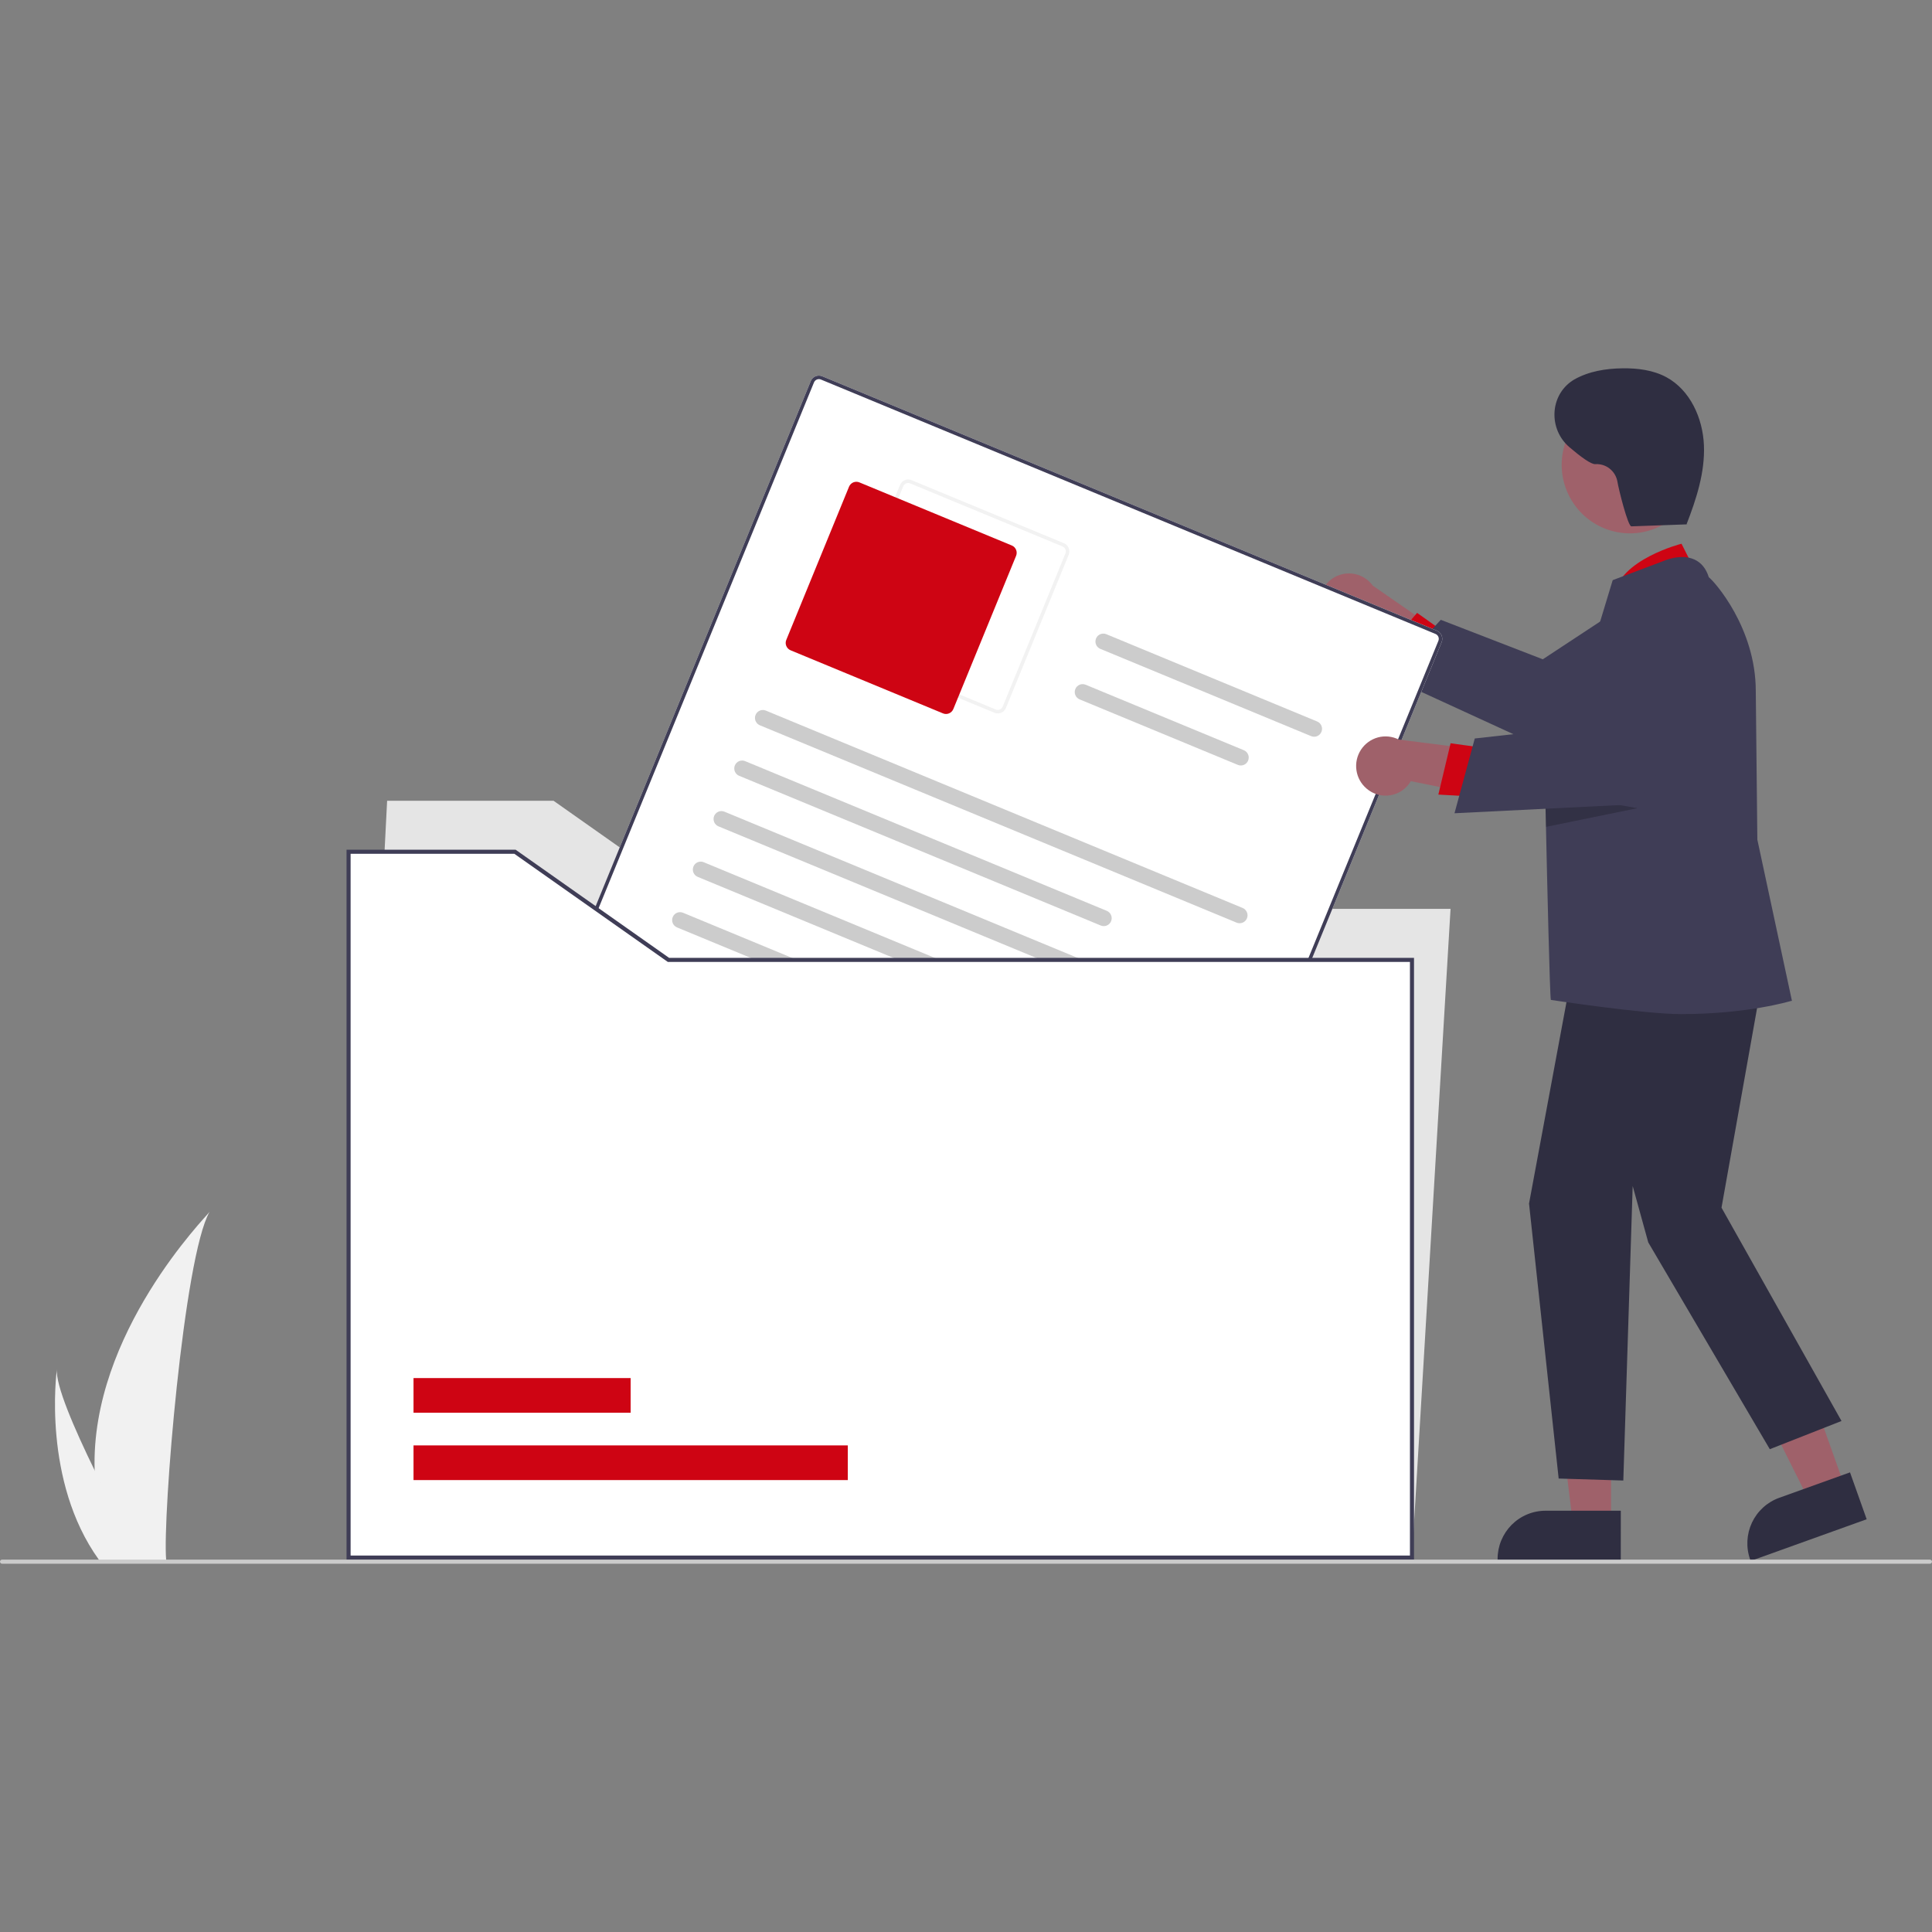 <svg width="80" height="80" viewBox="0 0 80 80" fill="none" xmlns="http://www.w3.org/2000/svg">
<rect x="0" y="0" width="80" height="80" fill="#808080" stroke="none"/>
<g clip-path="url(#clip0_1634_7354)">
<path d="M3.919 60.884C3.952 62.14 4.162 63.385 4.541 64.582C4.549 64.61 4.558 64.638 4.567 64.665H6.888C6.885 64.641 6.883 64.613 6.88 64.582C6.726 62.795 7.61 52.042 8.676 50.182C8.583 50.333 3.739 55.203 3.919 60.884Z" fill="#F1F1F1"/>
<path d="M4.093 64.583C4.112 64.61 4.132 64.638 4.153 64.666H5.894C5.881 64.642 5.866 64.614 5.848 64.583C5.56 64.061 4.709 62.501 3.919 60.884C3.07 59.146 2.291 57.343 2.357 56.69C2.336 56.837 1.749 61.325 4.093 64.583Z" fill="#F1F1F1"/>
<path d="M54.73 25.436C54.797 25.601 54.898 25.749 55.028 25.87C55.158 25.992 55.312 26.083 55.481 26.138C55.65 26.193 55.828 26.21 56.004 26.188C56.18 26.166 56.349 26.105 56.498 26.011L59.858 28.72L60.066 26.48L56.844 24.25C56.669 24.008 56.411 23.838 56.12 23.773C55.829 23.708 55.524 23.753 55.264 23.899C55.003 24.045 54.805 24.282 54.706 24.566C54.608 24.849 54.617 25.158 54.73 25.436Z" fill="#9F616A"/>
<path d="M59.933 26.269L58.679 25.378L57.257 27.03L58.911 28.016L59.933 26.269Z" fill="#CE0413"/>
<path d="M59.659 25.665L63.884 27.3L67.952 24.622C68.373 24.345 68.879 24.232 69.376 24.303C69.874 24.374 70.329 24.624 70.656 25.008C70.983 25.391 71.16 25.881 71.155 26.386C71.149 26.891 70.96 27.377 70.624 27.753L70.588 27.793L64.331 31.165L57.497 28.027L59.659 25.665Z" fill="#3F3D56"/>
<path d="M58.467 64.497H14.434L16.03 33.158H22.921L29.275 37.635H60.064L58.467 64.497Z" fill="#E5E5E5"/>
<path d="M47.688 54.939L22.237 44.404C22.148 44.367 22.078 44.296 22.041 44.206C22.003 44.117 22.003 44.017 22.04 43.927L33.572 15.779C33.609 15.689 33.679 15.618 33.768 15.581C33.857 15.544 33.957 15.543 34.046 15.58L59.497 26.116C59.586 26.153 59.657 26.224 59.694 26.313C59.731 26.403 59.731 26.503 59.694 26.593L48.162 54.741C48.125 54.83 48.055 54.901 47.966 54.939C47.877 54.976 47.777 54.976 47.688 54.939Z" fill="white"/>
<path d="M47.688 54.939L22.237 44.404C22.148 44.367 22.078 44.296 22.041 44.206C22.003 44.117 22.003 44.017 22.04 43.927L33.572 15.779C33.609 15.689 33.679 15.618 33.768 15.581C33.857 15.544 33.957 15.543 34.046 15.58L59.497 26.116C59.586 26.153 59.657 26.224 59.694 26.313C59.731 26.403 59.731 26.503 59.694 26.593L48.162 54.741C48.125 54.83 48.055 54.901 47.966 54.939C47.877 54.976 47.777 54.976 47.688 54.939ZM33.991 15.715C33.937 15.693 33.877 15.693 33.824 15.716C33.771 15.738 33.728 15.781 33.706 15.834L22.174 43.983C22.152 44.036 22.152 44.097 22.175 44.15C22.197 44.204 22.239 44.246 22.293 44.269L47.743 54.804C47.797 54.827 47.857 54.826 47.91 54.804C47.964 54.782 48.006 54.739 48.028 54.685L59.56 26.537C59.582 26.483 59.582 26.423 59.56 26.369C59.538 26.316 59.495 26.273 59.442 26.251L33.991 15.715Z" fill="#3F3D56"/>
<path d="M41.179 29.514L34.867 26.901C34.778 26.864 34.707 26.793 34.67 26.704C34.633 26.615 34.633 26.514 34.669 26.425L37.269 20.079C37.306 19.99 37.376 19.919 37.465 19.882C37.554 19.844 37.654 19.844 37.743 19.881L44.055 22.494C44.144 22.531 44.215 22.602 44.252 22.691C44.289 22.781 44.289 22.881 44.253 22.971L41.653 29.316C41.616 29.405 41.546 29.476 41.457 29.514C41.368 29.551 41.268 29.551 41.179 29.514ZM37.688 20.016C37.634 19.994 37.574 19.994 37.521 20.016C37.468 20.039 37.425 20.081 37.403 20.135L34.804 26.48C34.782 26.534 34.782 26.594 34.804 26.648C34.826 26.701 34.869 26.744 34.922 26.766L41.234 29.379C41.288 29.401 41.348 29.401 41.401 29.379C41.454 29.357 41.497 29.314 41.519 29.26L44.118 22.915C44.14 22.861 44.14 22.801 44.118 22.747C44.096 22.694 44.053 22.651 44 22.629L37.688 20.016Z" fill="#F2F2F2"/>
<path d="M39.048 29.54L32.736 26.927C32.656 26.893 32.592 26.829 32.559 26.749C32.525 26.669 32.525 26.578 32.558 26.498L35.157 20.152C35.191 20.072 35.254 20.008 35.334 19.974C35.414 19.941 35.504 19.941 35.584 19.974L41.896 22.587C41.977 22.62 42.04 22.684 42.074 22.765C42.107 22.845 42.107 22.935 42.074 23.016L39.475 29.361C39.441 29.442 39.378 29.506 39.298 29.539C39.218 29.573 39.128 29.573 39.048 29.54Z" fill="#CE0413"/>
<path d="M51.206 38.205L31.463 30.032C31.424 30.015 31.388 29.991 31.357 29.961C31.327 29.93 31.303 29.894 31.286 29.854C31.27 29.814 31.261 29.772 31.261 29.729C31.261 29.686 31.269 29.643 31.286 29.603C31.302 29.563 31.326 29.527 31.356 29.496C31.387 29.465 31.423 29.441 31.462 29.425C31.502 29.408 31.544 29.399 31.587 29.399C31.63 29.399 31.673 29.408 31.712 29.424L51.455 37.597C51.535 37.63 51.599 37.694 51.632 37.775C51.666 37.855 51.666 37.945 51.633 38.026C51.6 38.107 51.536 38.171 51.456 38.204C51.376 38.238 51.286 38.238 51.206 38.205Z" fill="#CCCCCC"/>
<path d="M45.581 38.324L30.606 32.124C30.567 32.108 30.53 32.084 30.5 32.053C30.47 32.023 30.445 31.987 30.429 31.947C30.412 31.907 30.404 31.864 30.404 31.821C30.404 31.778 30.412 31.735 30.428 31.696C30.445 31.656 30.469 31.619 30.499 31.589C30.529 31.558 30.565 31.534 30.605 31.517C30.645 31.501 30.687 31.492 30.73 31.492C30.773 31.492 30.815 31.5 30.855 31.517L45.83 37.716C45.91 37.749 45.974 37.813 46.007 37.894C46.041 37.974 46.041 38.065 46.008 38.145C45.975 38.226 45.911 38.29 45.831 38.323C45.751 38.357 45.661 38.357 45.581 38.324Z" fill="#CCCCCC"/>
<path d="M54.292 30.482L45.562 26.868C45.522 26.852 45.486 26.828 45.456 26.797C45.425 26.767 45.401 26.73 45.385 26.691C45.368 26.651 45.36 26.608 45.36 26.565C45.36 26.522 45.368 26.479 45.384 26.439C45.401 26.399 45.425 26.363 45.455 26.332C45.485 26.302 45.521 26.278 45.561 26.261C45.6 26.244 45.643 26.236 45.686 26.236C45.729 26.236 45.771 26.244 45.811 26.261L54.541 29.875C54.621 29.908 54.685 29.971 54.718 30.052C54.751 30.132 54.752 30.223 54.718 30.303C54.685 30.384 54.622 30.448 54.542 30.482C54.462 30.515 54.372 30.515 54.292 30.482Z" fill="#CCCCCC"/>
<path d="M51.256 31.672L44.705 28.96C44.625 28.927 44.561 28.863 44.528 28.783C44.494 28.703 44.494 28.612 44.527 28.532C44.56 28.451 44.623 28.387 44.703 28.353C44.783 28.32 44.873 28.32 44.954 28.353L51.505 31.065C51.585 31.098 51.649 31.162 51.682 31.242C51.715 31.323 51.715 31.413 51.682 31.494C51.65 31.574 51.586 31.638 51.506 31.672C51.426 31.705 51.336 31.706 51.256 31.672Z" fill="#CCCCCC"/>
<path d="M49.492 42.39L29.749 34.217C29.709 34.201 29.673 34.177 29.643 34.146C29.612 34.116 29.588 34.08 29.572 34.04C29.555 34 29.547 33.957 29.547 33.914C29.546 33.871 29.555 33.828 29.571 33.788C29.587 33.748 29.611 33.712 29.642 33.682C29.672 33.651 29.708 33.627 29.748 33.61C29.787 33.594 29.83 33.585 29.873 33.585C29.916 33.585 29.958 33.593 29.998 33.61L49.741 41.783C49.821 41.816 49.885 41.88 49.918 41.96C49.951 42.041 49.951 42.131 49.918 42.212C49.885 42.292 49.822 42.356 49.742 42.39C49.662 42.423 49.572 42.423 49.492 42.39Z" fill="#CCCCCC"/>
<path d="M43.867 42.509L28.892 36.31C28.852 36.294 28.816 36.269 28.785 36.239C28.755 36.209 28.731 36.172 28.714 36.133C28.698 36.093 28.689 36.05 28.689 36.007C28.689 35.964 28.697 35.921 28.714 35.881C28.73 35.841 28.754 35.805 28.784 35.774C28.815 35.744 28.851 35.72 28.89 35.703C28.93 35.686 28.972 35.678 29.015 35.678C29.058 35.678 29.101 35.686 29.14 35.703L44.115 41.902C44.155 41.918 44.191 41.942 44.222 41.973C44.252 42.003 44.276 42.039 44.293 42.079C44.309 42.119 44.318 42.162 44.318 42.205C44.318 42.248 44.309 42.291 44.293 42.331C44.277 42.37 44.253 42.407 44.222 42.437C44.192 42.468 44.156 42.492 44.117 42.509C44.077 42.525 44.035 42.534 43.992 42.534C43.949 42.534 43.906 42.526 43.867 42.509Z" fill="#CCCCCC"/>
<path d="M47.777 46.575L28.034 38.402C27.954 38.369 27.89 38.305 27.857 38.225C27.824 38.144 27.823 38.054 27.857 37.973C27.89 37.893 27.953 37.829 28.033 37.795C28.113 37.762 28.203 37.762 28.283 37.795L48.026 45.968C48.106 46.001 48.17 46.065 48.203 46.145C48.236 46.226 48.237 46.316 48.204 46.397C48.171 46.477 48.107 46.541 48.027 46.575C47.947 46.608 47.857 46.608 47.777 46.575Z" fill="#CCCCCC"/>
<path d="M46.92 48.667L27.177 40.495C27.097 40.461 27.033 40.398 27 40.317C26.966 40.237 26.966 40.146 26.999 40.066C27.032 39.985 27.096 39.921 27.176 39.888C27.256 39.854 27.346 39.854 27.426 39.887L47.169 48.06C47.208 48.077 47.244 48.101 47.275 48.131C47.305 48.161 47.329 48.198 47.346 48.237C47.362 48.277 47.371 48.32 47.371 48.363C47.371 48.406 47.363 48.449 47.346 48.489C47.33 48.529 47.306 48.565 47.276 48.596C47.245 48.626 47.209 48.65 47.17 48.667C47.13 48.684 47.088 48.692 47.045 48.692C47.002 48.692 46.959 48.684 46.92 48.667Z" fill="#CCCCCC"/>
<path d="M37.288 48.513C37.683 48.534 38.08 48.521 38.473 48.476C38.827 48.435 39.195 48.377 39.506 48.19C39.64 48.113 39.754 48.006 39.839 47.876C39.924 47.746 39.977 47.598 39.995 47.444C40.009 47.297 39.975 47.15 39.9 47.023C39.825 46.897 39.712 46.797 39.577 46.74C39.44 46.682 39.29 46.662 39.142 46.683C38.995 46.704 38.856 46.764 38.741 46.858C38.617 46.966 38.519 47.1 38.454 47.252C38.389 47.403 38.359 47.567 38.367 47.732C38.383 48.408 38.915 49.076 39.506 49.357C40.172 49.674 41.081 49.405 41.251 48.624C41.287 48.462 41.067 48.406 40.975 48.51C40.849 48.649 40.781 48.831 40.785 49.019C40.788 49.207 40.863 49.386 40.994 49.52C41.124 49.654 41.301 49.733 41.487 49.741C41.674 49.749 41.857 49.685 41.998 49.562L41.75 49.459C41.822 49.762 41.972 50.041 42.185 50.267C42.398 50.493 42.667 50.659 42.964 50.747C43.11 50.791 43.262 50.815 43.415 50.816C43.601 50.817 43.792 50.911 43.969 50.969L45.251 51.389C45.439 51.45 45.559 51.163 45.368 51.1L44.208 50.721C44.015 50.657 43.822 50.592 43.628 50.531C43.49 50.486 43.338 50.51 43.193 50.484C42.923 50.433 42.672 50.305 42.471 50.116C42.27 49.927 42.126 49.684 42.057 49.416C42.053 49.39 42.042 49.364 42.025 49.343C42.009 49.322 41.987 49.306 41.962 49.295C41.937 49.285 41.91 49.281 41.884 49.285C41.857 49.288 41.831 49.298 41.81 49.314C41.729 49.391 41.62 49.434 41.509 49.431C41.397 49.429 41.29 49.382 41.213 49.302C41.135 49.221 41.092 49.112 41.093 49C41.094 48.887 41.14 48.78 41.22 48.701L40.944 48.587C40.834 49.09 40.223 49.279 39.783 49.133C39.29 48.971 38.867 48.497 38.721 48.001C38.681 47.882 38.667 47.756 38.678 47.631C38.69 47.506 38.727 47.384 38.787 47.274C38.84 47.174 38.924 47.093 39.026 47.043C39.127 46.993 39.242 46.976 39.354 46.995C39.454 47.009 39.544 47.062 39.606 47.142C39.668 47.222 39.697 47.323 39.686 47.423C39.669 47.537 39.626 47.644 39.558 47.736C39.491 47.829 39.402 47.903 39.299 47.952C39.022 48.102 38.69 48.139 38.383 48.173C38.032 48.211 37.678 48.221 37.326 48.203C37.128 48.193 37.088 48.502 37.288 48.513Z" fill="#CE0413"/>
<path d="M58.467 39.746V64.496H14.434V35.27H21.324L27.678 39.746H58.467Z" fill="white"/>
<path d="M35.106 59.851H17.123V61.287H35.106V59.851Z" fill="#CE0413"/>
<path d="M26.114 57.063H17.123V58.499H26.114V57.063Z" fill="#CE0413"/>
<path d="M58.551 64.581H14.35V35.185H21.351L27.705 39.662H58.551V64.581ZM14.518 64.412H58.383V39.831H27.652L21.298 35.354H14.518V64.412Z" fill="#3F3D56"/>
<path d="M76.399 61.594L74.909 62.129L72.146 56.607L74.345 55.817L76.399 61.594Z" fill="#9F616A"/>
<path d="M72.491 64.635L72.469 64.574C72.292 64.075 72.32 63.527 72.545 63.048C72.77 62.57 73.175 62.201 73.671 62.022L76.605 60.968L77.295 62.909L72.491 64.635Z" fill="#2F2E41"/>
<path d="M66.71 63.075H65.128L64.375 56.94L66.71 56.941L66.71 63.075Z" fill="#9F616A"/>
<path d="M67.113 64.617L62.012 64.617V64.552C62.012 64.29 62.063 64.03 62.163 63.788C62.263 63.546 62.409 63.326 62.593 63.14C62.778 62.955 62.996 62.808 63.237 62.708C63.478 62.607 63.737 62.556 63.997 62.556H63.998L67.114 62.556L67.113 64.617Z" fill="#2F2E41"/>
<path d="M70.316 23.881L69.628 22.515C69.628 22.515 67.064 23.16 66.831 24.654L70.316 23.881Z" fill="#CE0413"/>
<path d="M73.155 39.51L71.284 50.007L76.253 58.84L73.284 60.008L68.251 51.445L67.606 49.11L67.218 61.305L64.541 61.223L63.314 49.836L65.282 39.251L73.155 39.51Z" fill="#2F2E41"/>
<path d="M72.768 34.767L72.703 28.612C72.703 26.003 70.995 24.08 70.758 23.902C70.647 23.545 70.447 23.298 70.164 23.169C69.595 22.909 68.899 23.221 68.869 23.235L66.78 24.022L66.77 24.051C66.748 24.117 64.641 31.069 64.111 32.814C64.036 33.065 63.992 33.208 63.992 33.208C63.992 33.208 64.001 33.611 64.015 34.239C64.062 36.396 64.173 41.202 64.217 41.404C64.217 41.404 68.075 41.992 69.603 41.992C72.352 41.992 74.097 41.463 74.137 41.454L74.2 41.441L72.768 34.767Z" fill="#3F3D56"/>
<path d="M68.845 21.737C70.214 20.985 70.717 19.26 69.969 17.884C69.22 16.508 67.504 16.003 66.136 16.755C64.767 17.507 64.264 19.232 65.012 20.607C65.76 21.983 67.477 22.489 68.845 21.737Z" fill="#9F616A"/>
<path opacity="0.2" d="M67.803 33.465L64.015 34.239C64.001 33.612 63.992 33.208 63.992 33.208C63.992 33.208 64.036 33.065 64.111 32.815L67.803 33.465Z" fill="black"/>
<path d="M56.586 32.653C56.72 32.769 56.878 32.854 57.049 32.902C57.22 32.95 57.399 32.959 57.574 32.93C57.748 32.901 57.914 32.833 58.061 32.733C58.207 32.632 58.329 32.5 58.419 32.346L62.642 33.199L61.801 31.114L57.92 30.624C57.654 30.489 57.347 30.457 57.059 30.534C56.771 30.612 56.521 30.792 56.356 31.043C56.192 31.293 56.124 31.595 56.167 31.892C56.209 32.188 56.358 32.459 56.586 32.653Z" fill="#9F616A"/>
<path d="M61.587 30.989L60.066 30.777L59.559 32.902L61.479 33.012L61.587 30.989Z" fill="#CE0413"/>
<path d="M61.067 30.579L65.567 30.077L67.955 25.819C68.201 25.379 68.599 25.045 69.073 24.878C69.548 24.711 70.066 24.723 70.532 24.912C70.998 25.101 71.38 25.454 71.605 25.906C71.831 26.357 71.886 26.875 71.76 27.364L71.746 27.417L67.732 33.303L60.228 33.675L61.067 30.579Z" fill="#3F3D56"/>
<path d="M69.896 21.711L67.552 21.795C67.409 21.8 67.021 20.25 66.971 19.929C66.93 19.719 66.816 19.532 66.648 19.401C66.481 19.27 66.272 19.206 66.06 19.219C65.884 19.235 65.442 18.906 64.985 18.516C64.118 17.775 64.163 16.384 65.116 15.758C65.142 15.74 65.167 15.725 65.192 15.711C65.793 15.373 66.496 15.259 67.184 15.251C67.808 15.243 68.45 15.322 69 15.618C69.985 16.151 70.51 17.314 70.556 18.438C70.602 19.561 70.243 20.66 69.837 21.708" fill="#2F2E41"/>
<path d="M79.916 64.75H0.084C0.062 64.75 0.04 64.741 0.025 64.725C0.009 64.709 0 64.688 0 64.665C0 64.643 0.009 64.622 0.025 64.606C0.04 64.59 0.062 64.581 0.084 64.581H79.916C79.938 64.581 79.96 64.59 79.975 64.606C79.991 64.622 80 64.643 80 64.665C80 64.688 79.991 64.709 79.975 64.725C79.96 64.741 79.938 64.75 79.916 64.75Z" fill="#CBCBCB"/>
</g>
<defs>
<clipPath id="clip0_1634_7354">
<rect width="80" height="49.5" fill="white" transform="translate(0 15.25)"/>
</clipPath>
</defs>
</svg>
